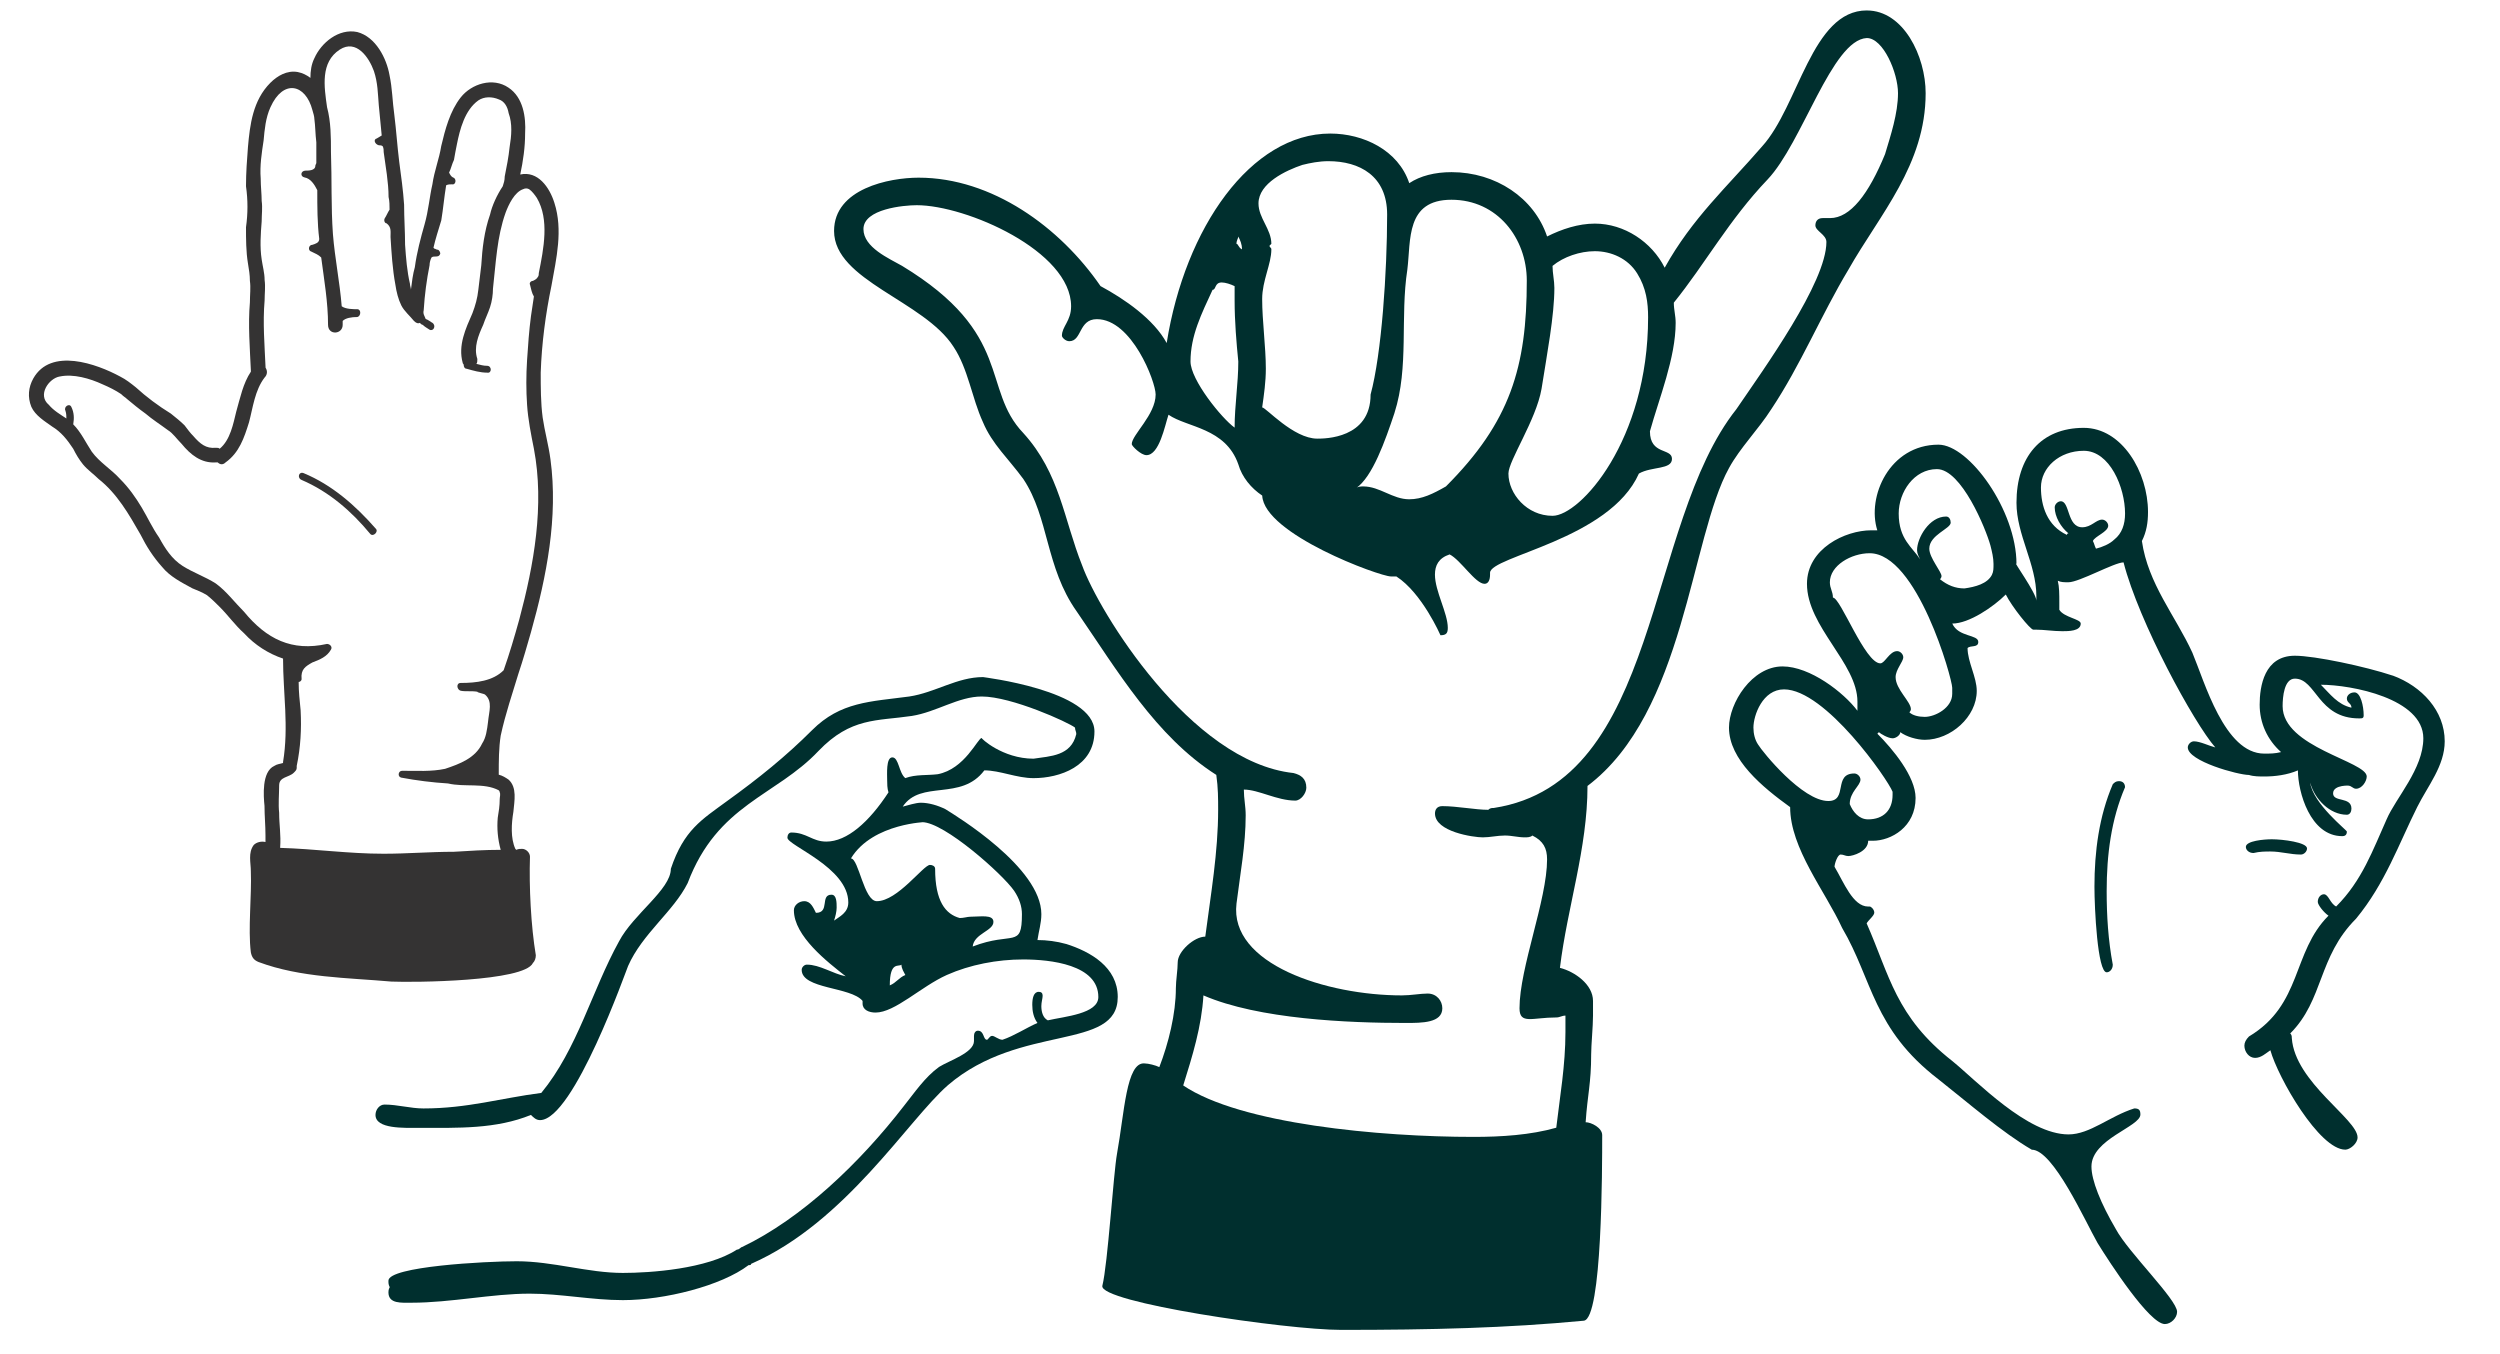 <svg xmlns="http://www.w3.org/2000/svg" id="Capa_2" data-name="Capa 2" viewBox="0 0 1440 780"><path d="m1085.88,88.57c-9.53,23.29-20.11,37.05-31.75,37.05h-4.24c-3.17,0-4.23,2.12-4.23,4.23,0,3.18,6.35,5.29,6.35,9.53,0,23.29-35.99,73.04-51.87,96.32-52.92,66.69-43.4,214.87-139.72,229.69-1.06,0-2.12,0-3.18,1.06-7.41,0-17.99-2.12-26.46-2.12-3.17,0-4.23,2.12-4.23,4.23,0,10.58,22.23,13.76,27.52,13.76,4.23,0,8.46-1.06,12.7-1.06s7.41,1.06,11.64,1.06c1.06,0,3.17,0,4.24-1.06,6.35,3.18,8.47,7.41,8.47,13.76,0,23.29-15.88,62.45-15.88,85.74,0,9.53,7.41,5.29,21.17,5.29,2.12,0,3.17-1.06,5.29-1.06v9.53c0,19.06-3.17,37.05-5.29,55.04-14.82,4.23-31.75,5.29-47.63,5.29-53.99,0-134.43-7.41-167.24-29.64,5.29-16.94,10.58-33.87,11.64-51.87,31.75,13.76,83.62,15.88,116.43,15.88,9.53,0,21.17,0,21.17-8.47,0-4.24-3.17-8.47-8.47-8.47-4.24,0-9.53,1.06-14.82,1.06-43.39,0-99.49-17.99-95.26-52.92,2.12-16.94,5.29-33.87,5.29-50.81,0-5.29-1.06-9.53-1.06-14.82,8.47,0,19.05,6.35,29.64,6.35,3.18,0,6.35-4.24,6.35-7.41,0-5.29-3.17-7.41-7.41-8.47-59.28-6.35-112.2-93.15-121.73-119.61-10.59-26.46-12.7-52.92-33.87-76.21-24.35-25.41-5.29-57.16-69.86-96.32-7.41-4.24-22.23-10.59-22.23-21.17,0-11.64,23.29-13.76,30.7-13.76,28.58,0,88.91,26.46,88.91,58.22,0,8.47-5.29,11.64-5.29,16.94,0,1.06,2.12,3.18,4.23,3.18,7.41,0,5.3-12.7,15.88-12.7,20.11,0,33.87,35.99,33.87,43.4,0,11.64-13.76,23.29-13.76,28.58,0,1.06,5.29,6.35,8.47,6.35,7.41,0,10.59-16.94,12.7-23.29,10.59,7.41,32.81,7.41,40.22,28.58,2.12,7.41,7.41,13.76,13.76,18,1.06,22.23,67.74,46.57,74.09,46.57h3.17c14.82,9.53,25.41,33.87,25.41,33.87,3.17,0,4.23-1.06,4.23-4.23,0-8.47-7.41-21.17-7.41-30.69,0-5.29,2.11-9.53,8.46-11.64,6.35,3.17,14.82,16.94,20.11,16.94,2.12,0,3.17-2.12,3.17-5.29v-1.06c0-9.53,68.8-19.05,85.74-57.16,7.41-4.24,19.05-2.12,19.05-8.47s-12.7-2.12-12.7-15.88c5.29-19.05,14.82-42.34,14.82-62.45,0-4.24-1.06-7.41-1.06-11.64,17.99-22.23,31.75-47.64,53.98-70.92,20.11-21.17,37.05-80.44,57.16-81.5,9.53,0,17.99,20.11,17.99,31.76s-4.23,24.35-7.41,34.93m-387.4,78.33c2.12,0,1.06-4.23,5.29-4.23,2.12,0,5.29,1.06,7.41,2.12v8.47c0,11.64,1.06,24.34,2.12,34.93,0,12.7-2.12,25.4-2.12,38.1-7.41-5.29-25.41-27.52-25.41-38.1,0-14.82,6.35-27.52,12.71-41.28m51.86-71.98c4.23-1.06,9.52-2.12,14.82-2.12,17.99,0,33.87,8.47,33.87,30.69,0,32.81-3.18,80.44-9.53,103.73,0,25.4-26.46,25.4-30.7,25.4-13.76,0-29.64-17.99-31.75-17.99,1.06-7.41,2.11-14.82,2.11-22.23,0-12.7-2.11-27.52-2.11-40.22,0-10.59,5.29-20.11,5.29-28.58,0-1.06-1.06-1.06-1.06-2.12l1.06-1.06c0-8.47-7.41-14.82-7.41-23.29,0-11.64,15.88-19.05,25.41-22.23m52.92,142.9c8.47-26.46,3.17-55.04,7.41-82.56,2.12-16.93-1.06-40.22,25.4-40.22s43.4,22.23,43.4,46.57c0,49.75-9.53,81.5-46.57,118.55-7.41,4.24-13.76,7.41-21.17,7.41-9.53,0-16.94-7.41-26.46-7.41-1.06,0-3.18,0-4.23,1.06,9.53-6.35,16.93-27.52,22.23-43.39m-89.97-101.62c1.06,2.12,2.12,4.24,2.12,7.41-2.12-1.06-2.12-3.18-3.17-3.18,0-2.12,1.06-3.18,1.06-4.24m229.69,21.17c5.3,8.47,6.35,16.94,6.35,25.41,0,70.92-39.17,114.31-55.04,114.31-14.82,0-25.41-12.7-25.41-24.34,0-7.41,15.88-30.7,19.05-48.69,3.18-20.11,7.41-42.34,7.41-58.22,0-4.23-1.06-8.47-1.06-12.7,6.35-5.29,15.88-8.47,24.35-8.47,9.52,0,19.05,4.23,24.34,12.7M1075.29,6.01c-31.75,0-39.17,55.04-60.33,78.33-20.11,23.28-40.22,41.28-56.1,69.86-7.41-14.82-23.28-25.4-40.22-25.4-9.53,0-19.05,3.18-27.52,7.41-7.41-22.23-29.64-37.05-55.04-37.05-9.52,0-18,2.12-24.35,6.35-6.35-19.05-26.46-28.58-45.52-28.58-45.51,0-83.62,53.98-94.2,120.67-7.41-13.76-24.35-25.4-38.11-32.81-23.29-33.87-62.45-62.45-104.79-62.45-16.94,0-48.69,6.35-48.69,30.7,0,28.58,51.87,40.22,68.8,66.69,8.47,12.7,10.59,29.64,16.94,43.4,5.29,12.7,14.82,21.17,23.29,32.81,14.82,22.23,12.7,50.81,30.7,76.21,23.29,33.87,45.51,71.98,80.44,94.2,1.06,7.41,1.06,13.76,1.06,20.11,0,24.35-4.23,48.69-7.41,73.04-6.35,0-15.88,8.47-15.88,14.82,0,4.24-1.06,10.59-1.06,14.82,0,14.82-4.23,31.75-9.53,45.52-2.12-1.06-6.35-2.12-8.47-2.12-10.59-1.06-11.64,28.58-15.88,51.87-2.12,11.64-5.3,63.51-8.47,76.21-2.12,9.53,105.85,25.4,137.6,25.4,51.86,0,95.26-1.06,139.72-5.29,10.59-1.06,10.59-87.85,10.59-106.91,0-4.23-6.35-7.41-9.53-7.41,1.06-15.88,3.18-22.23,3.18-39.17,0-5.29,1.06-15.88,1.06-22.23v-8.47c0-9.53-10.59-16.93-19.05-19.05,4.23-34.93,15.88-68.8,15.88-104.79,56.1-42.34,59.28-142.9,81.51-183.12,6.35-11.64,16.93-22.23,24.34-33.87,16.94-25.4,28.58-53.98,44.46-80.44,17.99-31.76,44.46-60.33,44.46-101.61,0-21.17-12.7-47.63-33.87-47.63" style="fill: #002f2e; stroke-width: 0px;"></path><path d="m515.5,556.39,44.77-11.19c.75-7.46,11.94-8.95,11.94-14.18,0-4.48-7.46-2.98-13.43-2.98-1.49,0-3.73.75-5.97.75-8.21-2.24-14.18-9.7-14.18-28.36,0-1.49-1.49-2.24-2.99-2.24-3.73,0-18.65,20.89-30.59,20.89-7.46,0-10.44-24.62-14.92-24.62,12.69-20.89,45.52-20.89,41.04-20.89,12.68,0,46.26,29.85,52.98,39.54,2.99,4.48,4.48,8.95,4.48,13.43,0,20.15-5.22,9.7-28.35,18.65m-47.76,22.39c0-14.18,5.22-10.45,6.71-11.94,0,2.24,1.49,4.48,2.24,5.97-3.73,1.49-5.22,4.48-8.95,5.97m2.99-11.19h-.75.75Zm98.49-12.68c-5.22-1.49-11.19-2.24-16.42-2.24.75-5.22,2.24-9.7,2.24-14.92,0-26.86-49.25-56.71-55.22-60.44-4.48-2.24-9.7-3.73-14.18-3.73-2.99,0-7.46,1.49-10.45,2.24,10.45-15.67,33.58-2.98,47.01-20.89,8.95,0,18.65,4.48,28.35,4.48,14.93,0,35.07-6.72,35.07-26.87,0-23.87-64.92-31.34-64.17-31.34-14.93,0-27.61,8.96-42.53,11.19-22.39,2.99-39.55,2.99-55.96,19.4-14.92,14.92-30.59,27.61-49.25,41.04-14.18,10.44-24.62,16.41-32.09,38.8,0,11.94-21.64,26.12-29.84,41.79-15.67,28.35-23.88,61.93-44.77,87.3-23.13,2.98-42.53,8.95-67.9,8.95-7.46,0-14.92-2.24-22.38-2.24-2.99,0-5.23,2.98-5.23,5.97,0,8.21,16.42,7.46,25.37,7.46,22.38,0,44.02.75,64.17-7.46,1.49,1.49,2.98,2.99,5.22,2.99,19.4,0,49.99-87.3,50.74-88.79,8.21-18.65,26.12-31.34,34.32-47.75,17.16-45.52,50.74-49.99,75.36-76.11,18.65-19.4,33.58-17.16,53.73-20.15,14.18-2.24,26.86-11.2,40.29-11.2,17.16,0,49.99,14.92,53.72,17.91,0,1.49.74,2.24.74,3.73-2.98,12.68-14.92,12.68-24.62,14.18-17.91,0-30.59-11.94-29.85-11.94-2.24,0-9.7,17.91-25.37,20.89-5.97.75-12.69,0-18.65,2.24-3.73-2.99-3.73-11.94-7.46-11.94s-2.98,9.7-2.98,13.43c0,1.49,0,4.48.75,6.72-11.2,17.16-23.88,28.35-35.82,28.35-8.21,0-11.19-5.22-20.15-5.22-1.49,0-2.24,1.49-2.24,2.98,0,4.48,35.07,17.16,35.07,37.31,0,5.97-5.22,8.21-8.21,10.45.75-2.24,1.5-5.22,1.5-7.46,0-2.99,0-7.46-2.99-7.46-6.71,0-.75,10.45-8.95,10.45-1.49-2.98-2.99-6.72-6.72-6.72-2.98,0-5.97,2.24-5.97,5.22,0,14.92,19.4,29.85,29.85,38.05-7.46-1.49-14.92-6.72-22.38-6.72-1.49,0-2.98,1.49-2.98,2.99,0,11.19,28.35,9.7,35.07,17.91v1.49c0,3.73,3.73,5.22,7.46,5.22,11.19,0,26.12-14.92,41.04-21.64,13.43-5.97,29.1-8.95,44.02-8.95,15.67,0,43.28,2.98,43.28,21.64,0,9.7-19.4,11.19-29.1,13.43-2.98-1.49-3.73-5.22-3.73-8.21,0-2.24.75-4.48.75-5.97s-.75-2.24-2.24-2.24c-2.99,0-3.73,3.73-3.73,7.46s.75,7.46,2.98,10.45c-6.71,2.98-13.43,7.46-20.14,9.7-2.24,0-4.48-2.24-5.97-2.24s-2.24,2.24-2.99,2.24c-2.24,0-1.49-5.22-5.22-5.22-1.49,0-2.24,1.49-2.24,2.98v2.99c0,6.72-14.18,11.19-20.15,14.92-8.21,5.97-14.18,14.92-20.15,22.38-25.37,32.83-58.94,64.92-93.27,81.33-.74,0-1.49,1.49-2.98,1.49-17.16,11.19-49.99,13.43-65.67,13.43-20.15,0-40.29-6.72-61.18-6.72-17.91,0-73.87,2.99-73.87,11.19,0,1.49,0,2.24.75,3.73-.75,1.49-.75,2.24-.75,2.99,0,6.71,7.46,5.97,13.43,5.97,22.39,0,46.26-5.22,67.9-5.22,17.91,0,35.82,3.73,53.72,3.73,23.88,0,56.71-8.21,72.38-20.15.75,0,1.49,0,1.49-.75,54.47-23.88,90.29-82.82,113.42-102.97,41.78-35.81,97.74-19.4,97.74-50.74,0-17.16-15.67-26.12-29.85-30.59" style="fill: #002f2e; stroke-width: 0px;"></path><path d="m1298.02,491.34c3.52-.88,7.05-.88,9.69-.88,6.17,0,11.45,1.76,17.62,1.76,1.76,0,3.52-1.76,3.52-3.52,0-3.53-14.09-5.28-20.26-5.28-4.41,0-14.98.88-14.98,4.4,0,1.76,1.76,3.52,4.4,3.52m-81.04-39.64c-7.93,18.5-10.57,38.76-10.57,59.02,0,12.33,1.76,49.33,7.04,49.33,1.76,0,3.52-1.76,3.52-4.41-2.64-14.09-3.52-28.19-3.52-42.28,0-21.14,2.64-41.4,10.57-59.9,0-1.76-.88-3.52-3.52-3.52-1.76,0-2.64.88-3.52,1.76m.88-140.95c-2.64,2.64-7.05,4.4-10.57,5.28-.88-1.76-.88-2.64-1.76-4.4.89-2.64,8.81-5.29,8.81-8.81,0-1.76-1.76-3.52-3.52-3.52-3.52,0-6.17,4.41-11.45,4.41-8.81,0-7.05-14.98-12.33-14.98-1.76,0-3.52,1.76-3.52,3.53,0,5.29,3.52,11.45,7.93,14.97q-.88,0-.88.88c-11.45-5.29-14.98-16.74-14.98-27.31,0-11.45,10.57-21.14,24.67-21.14,14.98,0,23.78,21.14,23.78,36.12,0,6.17-1.76,11.45-6.16,14.97m-70.47,20.26c-2.64,5.29-9.69,7.05-15.86,7.93-5.28,0-9.69-1.77-14.1-5.29,0,0,.88-.88.88-1.76,0-2.64-7.05-10.57-7.05-15.86,0-7.93,12.33-11.45,12.33-14.97,0-1.77-.88-3.53-2.64-3.53-9.69,0-16.74,12.33-16.74,19.38,0,1.76.88,3.52,1.76,5.29-4.4-7.05-12.33-11.45-12.33-26.43,0-12.33,8.81-25.55,22.02-25.55,14.09,0,28.19,34.36,30.83,44.05.89,3.52,1.76,7.05,1.76,10.57,0,2.64,0,4.4-.88,6.17m-22.91,68.71c0,7.93-9.69,13.21-15.86,13.21-3.52,0-7.04-.88-8.81-2.64,0,0,.88-.88.88-1.76,0-4.41-8.81-11.45-8.81-18.5,0-4.41,4.41-8.81,4.41-11.45,0-1.76-1.76-3.53-3.52-3.53-4.4,0-7.05,7.05-9.69,7.05-8.81,0-22.9-37.88-27.31-37.88,0-3.53-1.76-5.28-1.76-8.81,0-9.69,12.34-16.74,22.91-16.74,27.31,0,47.57,72.23,47.57,77.52v3.53Zm-34.35,56.38v1.76c0,8.81-5.28,14.1-14.1,14.1-5.29,0-8.81-4.41-10.57-8.81,0-7.05,6.17-10.57,6.17-14.09,0-1.77-1.76-3.53-3.52-3.53-12.33,0-3.52,15.86-14.97,15.86-14.98,0-37.88-28.19-40.52-32.59-1.77-2.64-2.64-6.17-2.64-9.69,0-7.05,5.29-22.02,17.62-22.02,23.79,0,59.9,51.98,62.55,59.02m288.06-66.95c-15.86-5.28-44.92-11.45-56.38-11.45-17.62,0-20.26,17.62-20.26,28.19s4.4,20.26,12.33,27.31c-3.53.88-6.17.88-9.69.88-22.9,0-34.35-41.4-41.4-58.14-9.69-21.14-25.55-39.64-29.07-64.31,2.64-5.29,3.52-10.57,3.52-16.74,0-22.9-14.98-48.45-37-48.45-24.67,0-38.76,16.74-38.76,43.16,0,18.5,11.45,35.24,11.45,53.74v2.64c0-4.4-14.1-23.78-11.45-21.14,0-30.83-27.31-68.71-44.93-68.71-28.19,0-41.4,29.95-35.23,49.33h-3.52c-14.98,0-37,10.57-37,30.83,0,24.66,29.07,45.8,29.07,67.83v5.28c-7.93-10.57-27.31-25.54-43.16-25.54-17.62,0-30.83,21.14-30.83,35.24,0,18.5,19.38,34.36,35.23,45.81,0,23.78,20.26,48.45,29.95,69.59,17.62,29.95,17.62,58.14,55.5,87.21,16.74,13.21,37,30.83,53.74,40.52,12.33,0,30.83,41.4,37.88,53.74,7.05,11.45,29.95,46.69,38.76,46.69,3.52,0,7.05-3.52,7.05-7.05,0-7.05-28.19-34.36-35.24-47.57-8.81-14.98-14.09-28.19-14.09-36.12,0-15.86,28.19-22.9,28.19-29.95,0-2.64-.88-3.52-3.52-3.52-14.09,4.41-25.55,14.97-37.88,14.97-23.79,0-52.85-30.83-66.95-42.28-32.6-25.55-36.11-49.33-49.33-79.28.88-1.76,4.4-4.4,4.4-6.17s-1.76-3.52-2.64-3.52h-.88c-8.81,0-14.1-14.1-19.38-22.91,0-1.76,1.77-7.05,3.52-7.05s2.64.88,4.41.88c2.64,0,11.45-2.64,11.45-8.81h2.64c10.57,0,24.67-7.93,24.67-24.67,0-12.34-13.21-28.19-22.02-37l.88-.88c.88.88,5.29,3.53,7.93,3.53,1.76,0,4.4-1.76,4.4-3.53,3.52,2.64,9.69,4.4,14.09,4.4,14.98,0,29.95-13.21,29.95-28.19,0-7.93-5.29-16.74-5.29-24.67,1.76-1.76,6.17,0,6.17-3.53,0-4.4-11.45-2.64-14.98-10.57,9.69,0,23.78-9.69,30.83-16.74,3.52,7.05,14.1,20.26,15.86,20.26h1.76c4.41,0,9.69.88,14.98.88,3.52,0,10.57,0,10.57-4.4,0-2.64-9.69-3.53-12.34-7.93v-4.4c0-4.41,0-8.81-.88-12.34,1.76.88,3.52.88,6.16.88,6.17,0,26.43-11.45,31.72-11.45,8.81,34.36,40.52,92.5,52.85,106.59-3.52-.88-8.81-3.52-12.33-3.52-1.76,0-3.52,1.76-3.52,3.52,0,7.93,29.07,15.86,35.24,15.86,2.64.88,6.16.88,8.81.88,6.17,0,13.22-.88,19.38-3.52,0,12.33,7.05,37.88,25.55,37.88,1.76,0,2.64-.88,2.64-2.64,0-.88-19.38-15.86-21.14-28.19,2.64,9.69,11.45,18.5,21.14,18.5,1.76,0,2.64-1.76,2.64-3.52,0-7.05-10.57-3.53-10.57-8.81s10.57-4.41,8.81-4.41c1.76,0,2.64,1.76,4.4,1.76,3.52,0,6.17-4.4,6.17-7.05,0-8.81-48.45-16.74-48.45-40.52,0-5.28.88-15.85,7.05-15.85,12.33,0,13.21,22.9,37,22.9,1.76,0,2.64,0,2.64-1.76,0-5.29-1.76-13.22-5.28-13.22-2.64,0-4.4,1.76-4.4,3.52,0,2.64,2.64,2.64,2.64,5.29-7.93-1.76-12.34-7.93-17.62-13.21,17.62,0,59.02,7.93,59.02,30.83,0,17.62-15.86,34.35-21.14,46.69-7.93,17.62-14.09,35.24-29.07,50.21-3.52-1.77-4.4-7.05-7.05-7.05-1.77,0-3.53,1.76-3.53,4.4,0,1.76,3.53,6.17,6.17,7.93-21.14,21.14-14.98,51.09-45.81,69.59-1.76,1.76-2.64,3.52-2.64,5.28,0,3.53,2.64,7.05,6.16,7.05s6.17-2.64,8.81-4.4c4.41,15.86,28.19,57.26,43.17,57.26,2.64,0,7.05-3.52,7.05-7.05,0-10.57-36.12-31.71-37.88-57.26,0-.88,0-1.76-.89-2.64,19.38-19.38,15.86-44.04,37.88-66.07,16.74-20.26,24.67-43.17,35.24-64.31,6.16-12.33,15.85-23.78,15.85-37.88,0-17.62-13.21-31.71-29.95-37.88" style="fill: #002f2e; stroke-width: 0px;"></path><path d="m173.78,276.47c15.74,6.75,28.66,17.99,39.35,30.91,1.68,2.25,5.06-1.12,3.37-2.81-11.8-13.49-25.3-25.29-41.6-32.04-2.81-1.13-3.93,2.81-1.12,3.94m-139.41-59.59c7.87-1.68,17.43,1.12,24.73,4.5,3.94,1.69,7.31,3.37,10.68,5.62,1.69,1.69,2.25,1.69,3.37,2.81,3.37,2.81,6.74,5.62,10.68,8.43,3.93,3.37,8.42,6.19,12.93,9.56,2.81,1.69,5.06,5.06,7.87,7.87,5.05,6.18,11.24,11.24,19.67,10.68h1.12c1.13,1.12,2.82,1.68,4.5,0,7.87-5.62,10.68-14.06,13.49-23.05,2.25-8.43,3.37-18.55,9-25.85,1.68-1.69,1.68-3.94.56-5.63-.56-12.92-1.68-25.86-.56-38.79,0-3.93.56-7.87,0-11.8,0-3.94-1.13-7.87-1.69-11.8-1.12-7.31-.56-14.61,0-21.92,0-3.93.56-7.87,0-11.8,0-3.94-.56-8.43-.56-12.93-.57-7.31.56-14.61,1.68-21.92.57-6.19,1.13-12.93,3.94-19.11,7.31-16.31,20.23-13.49,24.17,1.68.56,1.69,1.12,3.93,1.12,5.06.56,3.93.56,8.99,1.13,13.49v11.8c0,.56-.57,1.13-.57,1.68,0,2.81-3.93,2.81-5.62,2.81-2.8,0-3.37,3.37-.56,3.93,3.37.56,5.62,3.94,7.3,7.31,0,9.56,0,19.11,1.13,28.11,0,2.25-2.25,2.81-3.93,3.37-2.25,0-2.81,3.37-.56,3.94,2.25,1.12,3.94,1.69,5.62,3.37,1.69,12.93,3.94,25.86,3.94,38.79,0,6.19,8.43,5.62,8.43,0v-2.25c1.68-1.69,5.05-2.25,8.43-2.25,2.25-.57,2.25-4.5,0-4.5s-6.75,0-8.99-1.69c-1.13-14.05-3.94-27.54-5.06-41.6-1.13-15.74-.56-31.48-1.13-47.22,0-8.43,0-17.42-2.25-25.85-1.68-11.81-3.93-25.86,7.31-33.17,9.56-6.18,16.86,4.5,19.68,12.37,2.25,6.75,2.25,12.93,2.81,19.68.56,5.62,1.13,11.8,1.68,17.42-1.12.57-1.68,1.13-2.81,1.69-2.25.57-1.12,3.38,1.13,3.94.56,0,1.68,0,2.25.56.57,1.13.57,2.25.57,3.37,1.12,8.44,2.81,17.43,2.81,25.86.57,2.25.57,5.06.57,7.31-1.13,1.68-1.69,3.37-2.82,5.06-.56,1.12,0,2.81,1.13,2.81,2.81,2.25,2.25,4.5,2.25,7.87.56,9,1.12,18.55,2.81,27.55.56,3.93,1.68,8.43,3.37,11.8,1.69,3.37,5.06,6.18,7.31,8.99,1.13,1.12,2.25,1.69,3.38,1.12.56.57,1.12,1.13,1.68,1.13,1.12,1.12,2.25,1.69,3.94,2.81,2.25,1.12,3.93-2.25,1.68-3.94-1.12-.55-2.25-1.68-3.93-2.25-.57-1.69-1.69-2.81-1.13-5.06.56-8.99,1.69-17.42,3.37-25.85,0-1.68.56-3.37,1.12-4.5.56-.56,1.68-.56,2.25-.56,1.12,0,2.25,0,2.81-1.69,0-.57-.56-2.25-1.68-2.25-.57,0-1.12-.57-1.69-.57l-.56-.55c1.13-5.06,2.81-10.12,4.5-15.74,1.12-6.74,1.68-13.49,2.81-20.23,1.12-.56,2.25-.56,3.37-.56,2.26.56,2.82-3.37.57-3.94-1.12-.56-1.69-1.69-2.25-2.81,1.12-2.25,1.68-5.06,2.81-7.31.56-3.37,1.13-6.17,1.69-8.99,1.69-8.44,4.49-19.68,12.37-25.3,3.37-2.25,7.86-2.25,11.8-.55,3.37,1.12,5.05,4.49,5.62,7.86,2.25,6.18,1.68,12.92.56,19.67-.56,5.62-1.69,11.24-2.81,16.87,0,2.25-.57,3.93-1.13,5.62-3.37,5.06-6.19,11.24-7.31,16.3-3.37,9.55-4.5,19.67-5.06,29.23-.57,5.06-1.13,9.56-1.69,14.05-.56,5.06-1.69,9-3.38,13.49-3.93,8.99-8.43,18.55-5.62,28.67,0,.56.56.56.56,1.12,0,1.12.56,2.25,1.69,2.25,3.94,1.13,7.87,2.25,11.8,2.25,2.81.57,2.81-3.94,0-3.94-2.25,0-3.94-.56-6.19-1.12.57-.56.57-1.69.57-2.81-2.25-6.75.56-13.49,3.37-19.68,1.12-3.37,2.81-6.74,3.93-10.12,1.12-3.37,1.69-7.31,1.69-10.68,1.68-14.62,2.25-29.79,7.3-43.85,1.69-4.49,5.06-11.8,10.12-13.49,1.12-.56,2.25-.56,3.37,0,1.68,1.12,3.37,3.38,4.49,5.06,7.31,12.37,3.93,29.23,1.12,43.28,0,.56,0,1.69-.57,2.25-.56,1.12-1.68,1.68-2.81,2.25-1.12,0-2.25,1.13-1.68,2.25.56,2.24,1.12,5.06,2.24,6.74-.56,3.94-1.12,7.31-1.68,11.24-1.12,8.43-1.69,16.87-2.25,25.3-.57,9-.57,17.42,0,25.86.56,8.43,2.25,16.86,3.93,25.29,6.19,32.6,0,66.89-8.43,98.37-2.81,10.12-5.63,19.67-9,29.23-6.18,6.19-15.74,7.31-24.73,7.31-2.81,0-2.25,3.93,0,4.49,2.81.56,6.19,0,9.56.56,0,.56,3.93,1.12,4.49,1.69,4.5,3.93,2.25,9.55,1.68,15.74-.56,4.49-1.12,8.99-3.37,12.37-3.93,8.43-12.92,11.8-21.36,14.61-7.87,1.69-16.3,1.13-24.74,1.13-2.25,0-2.81,3.37-.56,3.93,8.99,1.69,17.99,2.81,26.98,3.37,9.55,2.25,20.8-.56,29.23,3.94,0,0,.56.56.56,1.13.56,1.12,0,2.81,0,3.93,0,3.93-.56,7.31-1.13,10.68-.56,6.18,0,12.37,1.69,18.55-8.99,0-17.99.56-26.98,1.12-13.49,0-26.98,1.13-40.47,1.13-20.23,0-39.91-2.82-59.59-3.38.56-7.87-.57-12.92-.57-20.24-.56-5.06,0-10.68,0-15.74s5.63-4.5,8.43-7.3c1.12-1.13,1.69-1.69,1.69-2.82v-1.12c2.25-10.68,2.81-21.36,2.25-32.04-.57-5.62-1.13-10.68-1.13-16.3.56,0,1.69-.56,1.69-1.68-.56-5.62,2.24-7.31,6.18-9.55,4.5-1.69,8.43-3.38,10.68-7.31,1.13-1.68-.56-3.37-2.25-3.37-20.23,4.5-34.85-2.8-47.78-18.55-5.62-5.62-10.12-11.81-16.3-16.3-6.18-3.94-12.92-6.18-19.11-10.11-6.18-3.94-10.12-10.12-13.49-16.31-3.93-5.62-6.74-11.8-10.11-17.43-3.37-5.61-7.31-11.24-12.37-16.3-5.06-5.62-11.81-9.55-16.31-15.74-3.37-5.06-6.18-11.24-10.68-15.74.57-3.38.57-6.75-1.13-10.12-1.12-2.25-4.49,0-3.37,2.25.56,1.68.56,3.37.56,4.49-3.37-2.25-7.31-4.49-10.12-7.87-6.75-5.62,0-15.18,6.18-16.3m-4.5,28.67c5.62,3.38,8.99,7.87,12.37,12.93,1.69,3.38,3.38,6.19,5.62,8.99,2.81,3.37,6.19,5.62,8.99,8.43,10.68,8.43,17.43,20.25,24.17,32.04,3.37,6.75,7.31,12.93,12.37,18.55,4.5,5.62,11.25,8.99,17.43,12.37,2.81,1.12,5.62,2.25,8.43,3.94,2.81,2.25,5.06,4.49,7.31,6.74,5.06,5.06,8.99,10.68,14.05,15.18,6.19,6.75,14.05,11.81,22.49,14.62,0,19.67,3.37,39.35,0,59.58v.56c-1.69.57-3.38.57-5.06,1.69-7.31,3.37-6.19,17.42-5.62,23.04,0,5.62.56,11.25.56,16.86v3.94c-2.25-.56-5.06,0-6.75,1.69-3.37,4.49-1.68,10.12-1.68,15.18.56,14.06-1.69,33.17,0,46.65.56,2.82,1.68,4.5,4.5,5.62,24.17,9,51.15,9,76.45,11.24,12.93.57,76.45,0,81.51-10.67,1.13-1.13,1.69-2.81,1.69-4.5-2.81-16.87-3.93-39.35-3.37-56.78,0-2.25-2.25-4.5-4.5-4.5-1.12,0-2.25,0-3.37.57l-.56-.57c-2.81-6.18-2.25-14.61-1.12-21.36.56-6.18,2.25-14.05-2.81-18.55-1.69-1.13-3.38-2.25-5.62-2.81,0-7.87,0-15.18,1.12-22.49,2.81-12.93,6.75-24.17,10.12-35.42,2.82-8.43,5.06-16.3,7.31-24.17,8.99-32.04,15.74-66.33,11.24-99.49-1.12-8.43-3.37-16.3-4.5-24.17-1.12-8.43-1.12-17.42-1.12-25.85.56-16.86,2.81-33.73,6.18-50.03,2.81-15.73,6.74-32.04,1.69-47.77-2.81-9-9.56-18.55-19.67-16.31,1.69-7.87,2.81-15.74,2.81-23.61.56-9.56-1.12-20.79-9.55-26.41-9-6.18-21.36-2.25-27.55,5.62-6.19,7.86-8.99,18.54-11.24,28.1-1.13,7.31-3.94,14.05-5.06,21.92-1.68,7.31-2.25,15.18-4.5,23.05-2.25,7.87-4.49,16.3-5.62,24.73-1.13,3.94-1.69,8.44-2.25,12.93,0-1.12-.56-2.25-.56-3.37-1.69-7.31-2.25-14.61-2.81-22.49,0-7.87-.56-15.18-.56-23.05-.57-8.44-1.69-16.3-2.81-24.74-1.13-8.99-1.69-17.99-2.82-26.98-1.12-7.87-1.12-15.18-2.8-23.04-1.69-9.56-7.87-21.93-18.55-24.73-10.68-2.25-20.8,6.18-24.74,15.17-1.69,3.37-2.25,7.31-2.25,11.24-2.25-1.68-4.5-2.81-7.31-3.37-6.18-1.12-11.81,2.25-15.74,6.19-10.12,10.12-11.8,24.17-12.93,37.1-.56,7.3-1.12,14.62-1.12,22.49,1.12,7.87,1.12,15.74,0,23.6,0,6.75,0,14.06,1.12,20.8.57,3.38,1.13,6.75,1.13,10.12.56,3.94,0,7.87,0,12.37-1.13,12.93,0,26.42.56,39.35v.57c-4.5,6.74-6.18,15.17-8.43,23.04-1.68,6.75-3.37,16.31-9.55,21.36-.56-.56-1.13-.56-2.25-.56-5.62.56-8.99-2.25-12.92-6.75-1.69-1.68-3.37-3.93-5.06-6.18-2.25-2.25-5.05-4.5-7.87-6.75-7.31-4.5-14.06-9.55-20.23-15.17-2.81-2.25-5.62-4.49-8.99-6.18-13.5-7.31-39.92-16.86-50.03,1.12-2.81,5.06-3.37,10.68-1.13,16.3,2.25,5.06,7.87,8.43,11.8,11.24" style="fill: #343333; stroke-width: 0px;"></path></svg>